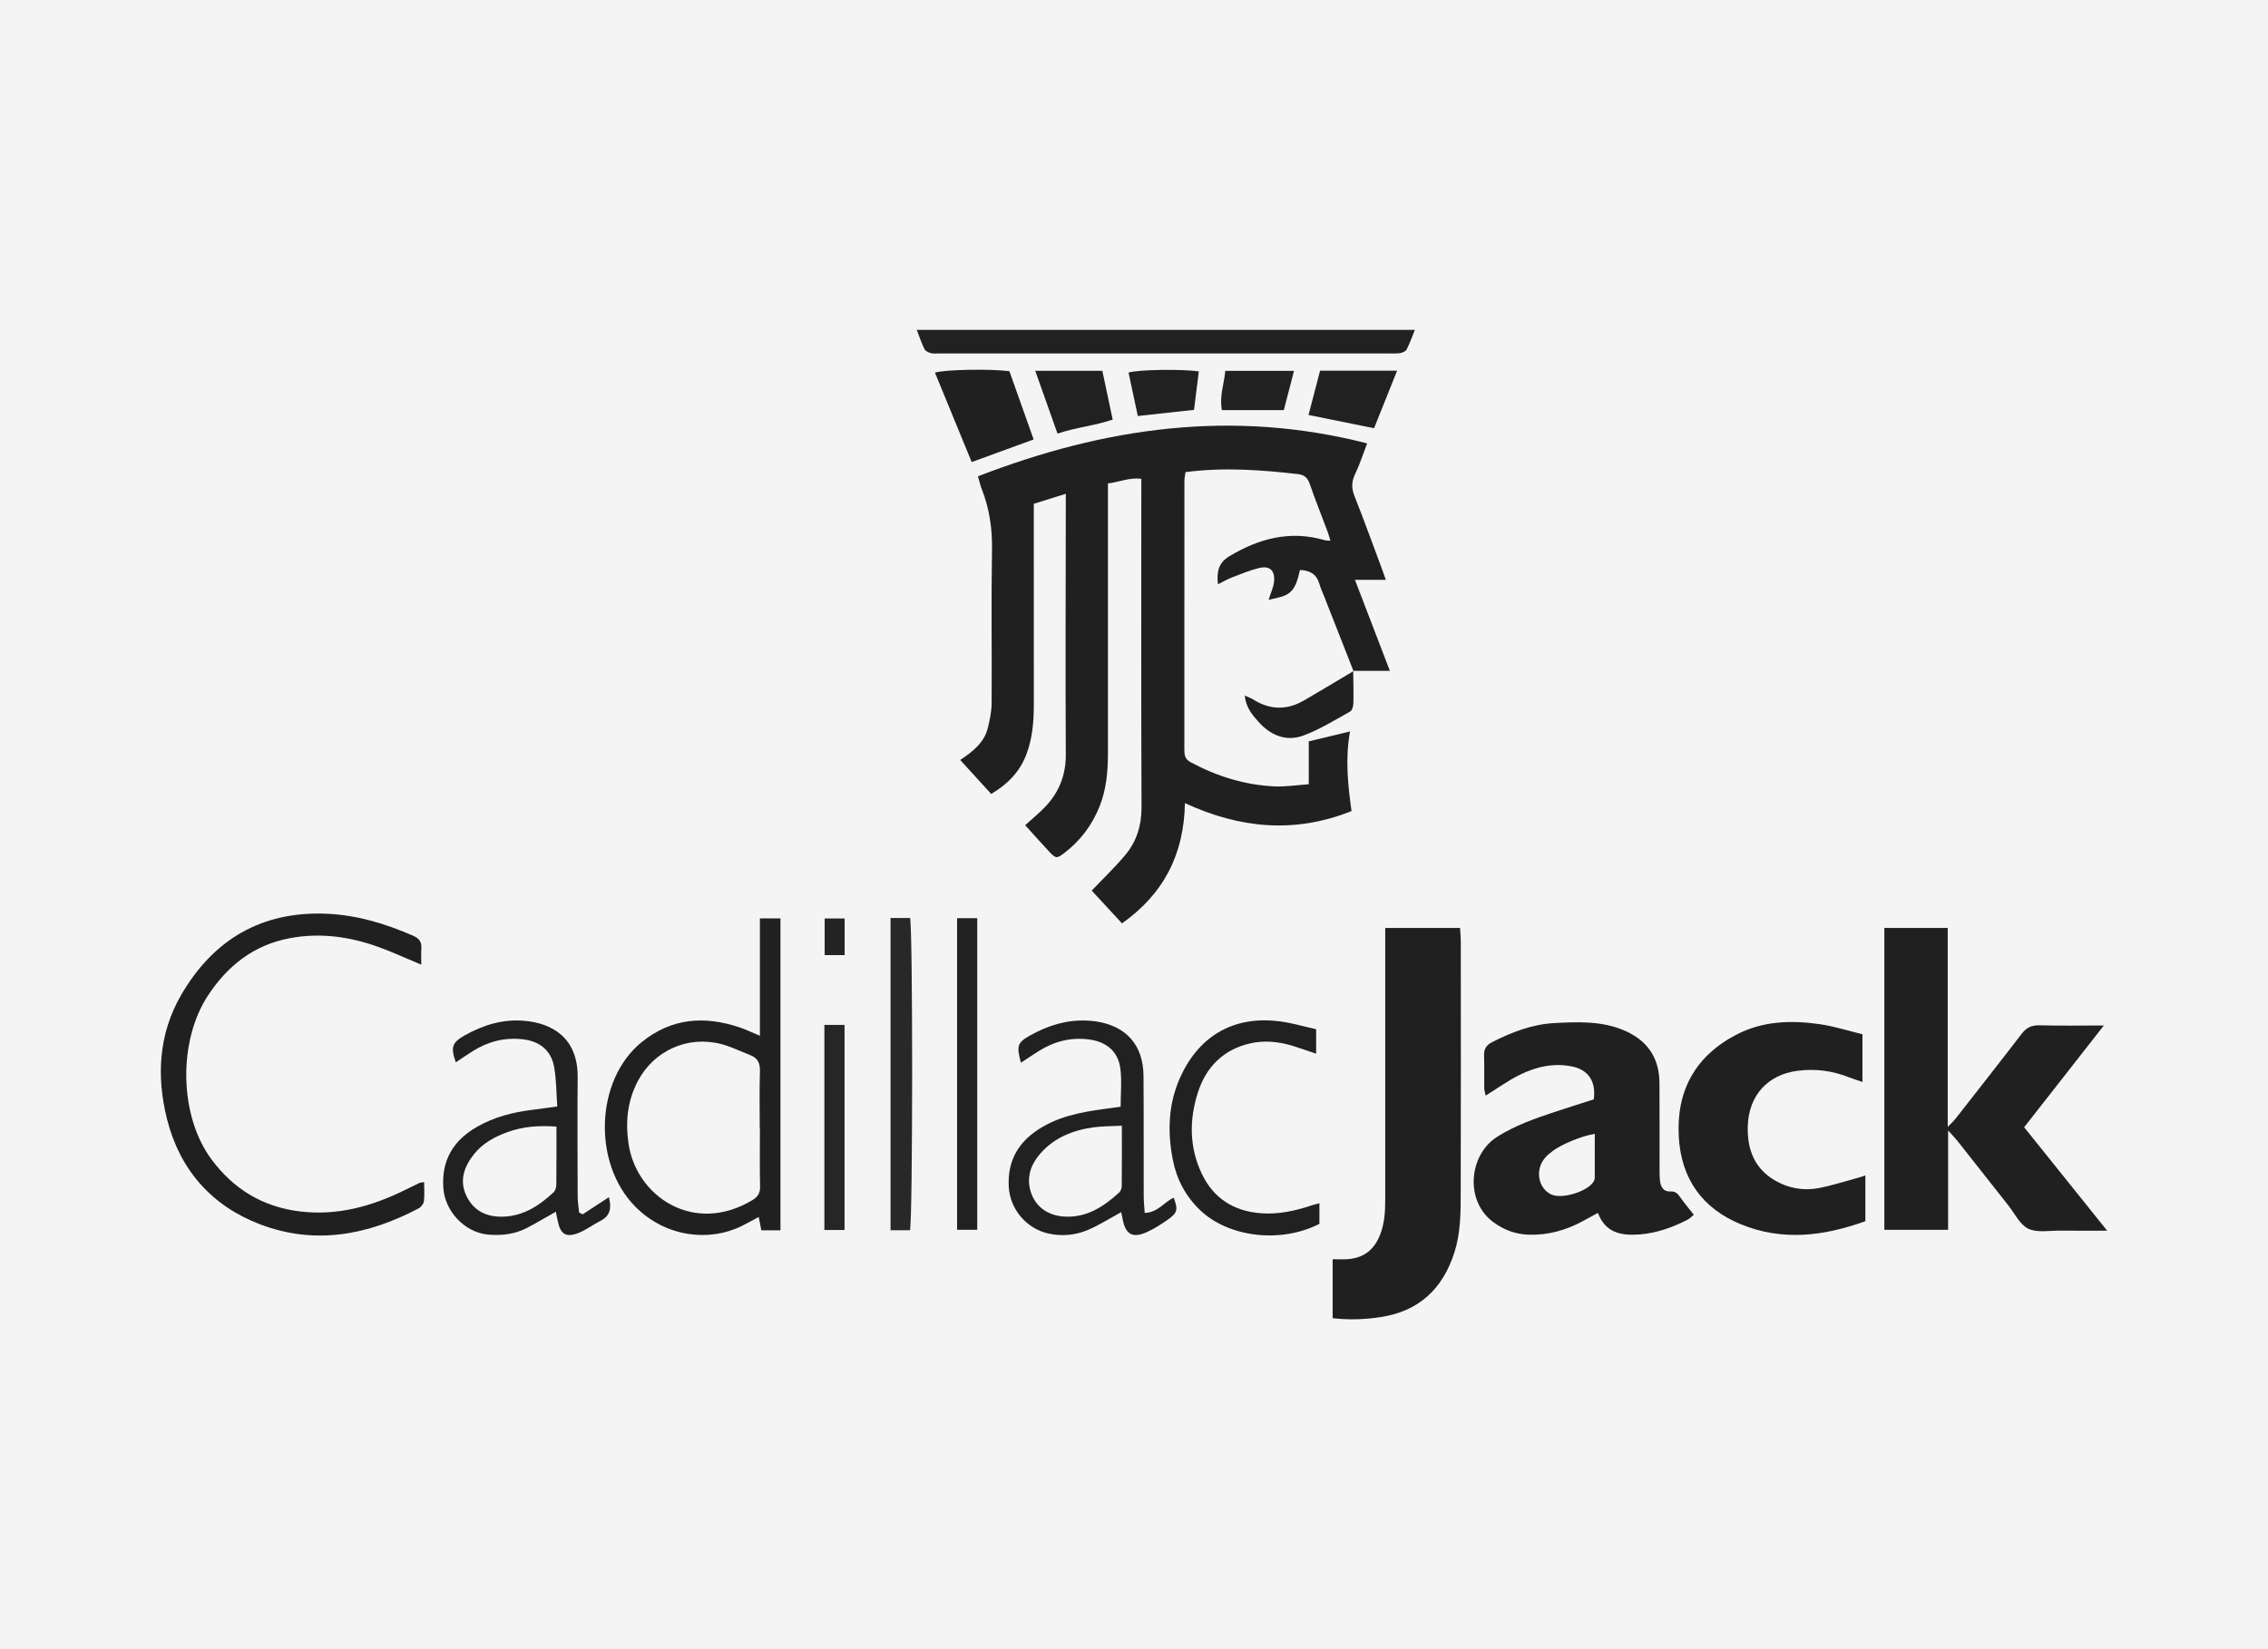 <svg width="110" height="80" viewBox="0 0 110 80" fill="none" xmlns="http://www.w3.org/2000/svg">
<rect x="0" y="0" width="110" height="80" fill="#808080" stroke="none"/>
<g clip-path="url(#clip0_4267_4361)">
<rect width="110" height="80" fill="#F4F4F4"/>
<g clip-path="url(#clip1_4267_4361)">
<path d="M65.646 32.554C65.178 31.361 64.709 30.168 64.24 28.974C64.155 28.756 64.055 28.544 63.99 28.32C63.858 27.861 63.544 27.67 63.051 27.648C62.931 28.108 62.853 28.617 62.378 28.858C62.133 28.982 61.841 29.015 61.528 29.1C61.639 28.74 61.772 28.476 61.794 28.203C61.839 27.66 61.577 27.428 61.053 27.557C60.603 27.668 60.172 27.851 59.738 28.017C59.525 28.099 59.324 28.218 59.071 28.343C59.004 27.75 59.093 27.302 59.622 26.984C61.066 26.118 62.577 25.716 64.245 26.203C64.315 26.223 64.392 26.218 64.529 26.232C64.473 26.052 64.436 25.912 64.385 25.778C64.098 25.012 63.793 24.253 63.526 23.481C63.423 23.184 63.271 23.035 62.956 22.999C61.157 22.793 59.357 22.66 57.499 22.902C57.481 23.029 57.445 23.176 57.445 23.322C57.443 27.667 57.445 32.011 57.442 36.356C57.442 36.621 57.466 36.827 57.75 36.977C59.022 37.658 60.368 38.078 61.806 38.147C62.34 38.173 62.878 38.085 63.476 38.044V35.963C64.157 35.8 64.787 35.649 65.477 35.483C65.236 36.823 65.376 38.075 65.55 39.345C62.805 40.441 60.155 40.197 57.47 38.959C57.425 41.436 56.448 43.356 54.418 44.792C53.888 44.218 53.395 43.684 52.95 43.203C53.528 42.594 54.09 42.06 54.583 41.468C55.134 40.807 55.368 40.031 55.365 39.145C55.344 34.022 55.354 28.898 55.355 23.775C55.355 23.603 55.355 23.431 55.355 23.225C54.778 23.154 54.298 23.381 53.736 23.451C53.736 23.713 53.736 23.943 53.736 24.172C53.736 28.283 53.736 32.393 53.736 36.504C53.736 37.405 53.666 38.289 53.322 39.138C52.953 40.046 52.39 40.795 51.612 41.384C51.255 41.654 51.21 41.654 50.89 41.314C50.494 40.892 50.11 40.458 49.722 40.03C50.088 39.696 50.437 39.417 50.737 39.093C51.381 38.394 51.697 37.578 51.692 36.601C51.671 32.627 51.688 28.652 51.692 24.679C51.692 24.472 51.692 24.267 51.692 23.955C51.117 24.133 50.646 24.281 50.14 24.438C50.14 24.714 50.14 24.944 50.14 25.175C50.14 28.174 50.138 31.175 50.141 34.175C50.141 34.998 50.078 35.804 49.784 36.585C49.467 37.426 48.897 38.026 48.075 38.514C47.575 37.966 47.086 37.431 46.571 36.866C47.202 36.447 47.736 36.017 47.911 35.312C48.009 34.919 48.092 34.512 48.095 34.11C48.11 31.636 48.071 29.161 48.113 26.688C48.131 25.656 47.992 24.678 47.616 23.724C47.546 23.547 47.505 23.358 47.431 23.106C53.561 20.734 59.772 19.832 66.308 21.509C66.098 22.055 65.94 22.551 65.717 23.016C65.543 23.38 65.546 23.693 65.694 24.066C66.146 25.204 66.562 26.356 66.991 27.504C67.058 27.682 67.119 27.862 67.214 28.129H65.717C66.295 29.634 66.835 31.042 67.41 32.543H65.629L65.642 32.556L65.646 32.554Z" fill="#202020"/>
<path d="M91.396 45.016H94.466V54.666C94.657 54.467 94.768 54.368 94.856 54.254C95.922 52.891 96.993 51.531 98.045 50.158C98.279 49.851 98.535 49.724 98.929 49.736C99.918 49.765 100.909 49.745 102.039 49.745C100.709 51.445 99.449 53.053 98.173 54.682C99.505 56.342 100.814 57.972 102.199 59.7C101.356 59.7 100.64 59.707 99.926 59.697C99.403 59.691 98.811 59.811 98.377 59.605C97.967 59.41 97.717 58.867 97.404 58.471C96.583 57.434 95.768 56.392 94.947 55.356C94.832 55.21 94.701 55.078 94.485 54.836V59.659H91.393V45.015L91.396 45.016Z" fill="#202020"/>
<path d="M67.184 45.016H70.814C70.828 45.25 70.85 45.457 70.85 45.664C70.852 49.751 70.858 53.84 70.846 57.928C70.844 58.879 70.836 59.834 70.538 60.76C69.967 62.535 68.812 63.614 66.937 63.895C66.183 64.008 65.437 64.037 64.635 63.944V61.087C64.847 61.087 65.054 61.093 65.261 61.087C66.096 61.057 66.641 60.663 66.942 59.881C67.149 59.344 67.185 58.785 67.185 58.218C67.184 55.453 67.185 52.689 67.185 49.924C67.185 48.523 67.185 47.121 67.185 45.72C67.185 45.508 67.185 45.297 67.185 45.019L67.184 45.016Z" fill="#202020"/>
<path d="M77.299 53.33C77.415 52.471 77.048 51.906 76.269 51.739C75.354 51.543 74.484 51.75 73.673 52.157C73.123 52.433 72.617 52.799 72.056 53.147C72.031 53.027 71.988 52.904 71.986 52.78C71.979 52.255 71.995 51.729 71.979 51.203C71.969 50.891 72.086 50.698 72.364 50.556C73.326 50.067 74.323 49.682 75.41 49.627C76.535 49.57 77.663 49.521 78.745 49.973C79.896 50.456 80.479 51.306 80.486 52.548C80.495 53.93 80.488 55.314 80.49 56.696C80.49 56.89 80.49 57.087 80.511 57.279C80.544 57.581 80.675 57.815 81.02 57.797C81.251 57.784 81.365 57.891 81.486 58.067C81.682 58.355 81.911 58.619 82.153 58.927C82.043 59.015 81.954 59.114 81.844 59.17C81.112 59.545 80.345 59.818 79.52 59.881C78.653 59.947 77.869 59.82 77.501 58.838C77.217 58.993 76.981 59.121 76.745 59.248C75.924 59.691 75.054 59.929 74.115 59.892C73.493 59.868 72.942 59.661 72.44 59.295C71.024 58.262 71.236 56.021 72.614 55.146C73.478 54.597 74.428 54.264 75.387 53.945C76.029 53.732 76.674 53.531 77.299 53.33ZM77.349 55.001C76.713 55.103 75.749 55.502 75.303 55.837C75.164 55.941 75.026 56.056 74.916 56.19C74.443 56.769 74.607 57.644 75.235 57.942C75.747 58.186 77.008 57.802 77.294 57.312C77.322 57.263 77.347 57.202 77.347 57.147C77.35 56.434 77.349 55.723 77.349 54.999V55.001Z" fill="#202020"/>
<path d="M90.331 50.171V52.486C90.066 52.394 89.851 52.328 89.643 52.246C88.848 51.935 88.032 51.834 87.185 51.943C85.731 52.129 84.817 53.143 84.769 54.617C84.732 55.756 85.094 56.697 86.113 57.278C86.753 57.642 87.469 57.773 88.2 57.636C88.751 57.532 89.29 57.36 89.834 57.214C90.034 57.16 90.232 57.096 90.472 57.022V59.239C88.45 59.969 86.44 60.215 84.423 59.385C82.559 58.617 81.544 57.179 81.424 55.168C81.291 52.932 82.209 51.239 84.21 50.193C85.486 49.526 86.867 49.483 88.252 49.681C88.956 49.782 89.642 50.005 90.332 50.171H90.331Z" fill="#202020"/>
<path d="M20.571 57.34C20.571 57.665 20.596 57.972 20.56 58.272C20.545 58.397 20.424 58.554 20.309 58.615C17.849 59.915 15.274 60.407 12.611 59.39C10.266 58.495 8.726 56.75 8.107 54.311C7.578 52.232 7.689 50.15 8.793 48.253C10.352 45.577 12.681 44.198 15.825 44.324C17.305 44.384 18.691 44.805 20.038 45.392C20.338 45.523 20.457 45.699 20.436 46.013C20.42 46.258 20.433 46.506 20.433 46.797C19.684 46.485 19.019 46.173 18.331 45.928C16.938 45.43 15.507 45.232 14.034 45.515C12.306 45.846 11.043 46.842 10.092 48.284C8.628 50.5 8.684 54.122 10.256 56.239C11.333 57.688 12.741 58.546 14.545 58.765C16.373 58.987 18.046 58.515 19.66 57.717C19.886 57.604 20.113 57.492 20.341 57.386C20.39 57.362 20.451 57.364 20.573 57.343L20.571 57.34Z" fill="#202020"/>
<path d="M37.851 59.682H36.925C36.884 59.475 36.846 59.274 36.799 59.035C36.502 59.192 36.237 59.343 35.964 59.477C34.414 60.244 32.292 60.026 30.815 58.536C28.724 56.424 28.875 52.39 31.107 50.566C32.564 49.375 34.166 49.264 35.879 49.841C36.186 49.945 36.48 50.088 36.856 50.245V44.551H37.853V59.682H37.851ZM36.857 54.755C36.857 54.755 36.852 54.755 36.848 54.755C36.848 53.822 36.829 52.887 36.857 51.953C36.869 51.564 36.742 51.32 36.388 51.183C35.92 51.002 35.463 50.773 34.981 50.647C33.356 50.223 31.719 50.961 30.938 52.438C30.428 53.402 30.327 54.416 30.487 55.493C30.863 58.031 33.643 59.929 36.492 58.218C36.743 58.067 36.875 57.88 36.865 57.557C36.842 56.624 36.857 55.69 36.857 54.755Z" fill="#202020"/>
<path d="M49.516 51.553C49.29 50.718 49.344 50.573 49.987 50.215C50.836 49.743 51.734 49.464 52.715 49.508C52.87 49.515 53.025 49.527 53.178 49.551C54.634 49.778 55.45 50.706 55.461 52.187C55.476 54.134 55.465 56.079 55.471 58.026C55.471 58.289 55.503 58.552 55.52 58.838C56.163 58.819 56.464 58.304 56.927 58.101C57.142 58.679 57.11 58.838 56.643 59.162C56.325 59.383 55.995 59.599 55.645 59.759C54.933 60.084 54.592 59.891 54.448 59.134C54.427 59.025 54.404 58.918 54.38 58.8C53.844 59.093 53.353 59.404 52.829 59.636C52.196 59.918 51.521 59.989 50.834 59.834C49.788 59.598 48.996 58.663 48.928 57.599C48.842 56.243 49.454 55.297 50.604 54.642C51.645 54.048 52.797 53.892 53.956 53.742C54.088 53.726 54.218 53.705 54.352 53.686C54.352 53.044 54.418 52.42 54.335 51.815C54.223 50.998 53.657 50.535 52.833 50.425C51.946 50.305 51.135 50.514 50.385 50.984C50.093 51.166 49.809 51.361 49.514 51.553H49.516ZM54.411 54.608C53.883 54.636 53.456 54.629 53.037 54.686C52.029 54.825 51.116 55.191 50.436 55.982C50.027 56.457 49.81 57.02 49.95 57.656C50.129 58.468 50.764 58.968 51.625 59.016C52.701 59.076 53.519 58.54 54.27 57.859C54.347 57.789 54.404 57.656 54.405 57.552C54.416 56.603 54.411 55.654 54.411 54.607V54.608Z" fill="#212121"/>
<path d="M68.624 16C68.476 16.362 68.37 16.67 68.22 16.955C68.171 17.047 68.014 17.115 67.897 17.131C67.687 17.16 67.471 17.144 67.257 17.144C60.027 17.144 52.795 17.144 45.565 17.144C45.428 17.144 45.286 17.166 45.158 17.132C45.04 17.102 44.887 17.035 44.84 16.939C44.696 16.651 44.596 16.341 44.464 16H68.624Z" fill="#212121"/>
<path d="M28.262 58.905C28.677 58.634 29.09 58.363 29.532 58.074C29.663 58.585 29.613 58.976 29.119 59.225C28.757 59.409 28.427 59.666 28.052 59.812C27.454 60.043 27.187 59.871 27.056 59.255C27.023 59.104 26.994 58.952 26.959 58.781C26.48 59.05 26.019 59.326 25.544 59.572C24.957 59.877 24.32 59.946 23.671 59.889C22.548 59.788 21.586 58.767 21.503 57.642C21.403 56.285 21.988 55.317 23.14 54.659C23.964 54.19 24.862 53.955 25.797 53.84C26.179 53.794 26.56 53.737 27.028 53.674C26.98 53.012 26.988 52.369 26.874 51.748C26.723 50.934 26.154 50.498 25.326 50.412C24.458 50.322 23.667 50.526 22.935 50.986C22.657 51.161 22.386 51.349 22.109 51.532C21.845 50.794 21.922 50.572 22.556 50.216C23.44 49.721 24.377 49.435 25.401 49.516C26.84 49.632 28.033 50.391 28.017 52.257C28 54.185 28.011 56.113 28.017 58.041C28.017 58.302 28.064 58.561 28.089 58.822C28.146 58.85 28.205 58.878 28.262 58.906V58.905ZM26.989 54.651C26.142 54.588 25.376 54.645 24.637 54.91C24.009 55.134 23.424 55.447 22.998 55.978C22.507 56.589 22.26 57.277 22.631 58.031C22.997 58.773 23.651 59.058 24.461 59.017C25.43 58.968 26.178 58.465 26.855 57.831C26.939 57.753 26.981 57.59 26.982 57.466C26.993 56.555 26.988 55.643 26.988 54.651H26.989Z" fill="#212121"/>
<path d="M63.834 49.928V51.113C63.422 50.975 63.06 50.845 62.693 50.733C62.014 50.526 61.319 50.455 60.622 50.616C59.333 50.916 58.5 51.757 58.104 52.979C57.68 54.291 57.674 55.628 58.274 56.909C58.846 58.13 59.839 58.758 61.167 58.855C62.014 58.917 62.829 58.737 63.627 58.469C63.733 58.434 63.842 58.411 63.993 58.37V59.368C62.119 60.326 59.587 60.029 58.198 58.696C57.504 58.029 57.069 57.206 56.885 56.272C56.62 54.929 56.657 53.59 57.217 52.319C58.079 50.355 59.737 49.218 62.145 49.556C62.716 49.637 63.274 49.803 63.834 49.928Z" fill="#212121"/>
<path d="M43.192 44.53H44.139C44.276 45.047 44.273 59.143 44.134 59.68H43.192V44.53Z" fill="#282828"/>
<path d="M46.42 44.541H47.397V59.656H46.42V44.541Z" fill="#212121"/>
<path d="M50.134 21.317C49.095 21.697 48.134 22.046 47.128 22.414C46.523 20.941 45.936 19.51 45.347 18.079C45.769 17.925 48.033 17.884 48.956 18.006C49.335 19.07 49.722 20.16 50.133 21.317H50.134Z" fill="#202020"/>
<path d="M39.983 49.717H40.961V59.666H39.983V49.717Z" fill="#262626"/>
<path d="M63.465 20.13C63.657 19.391 63.84 18.688 64.025 17.98H67.762C67.38 18.932 67.023 19.824 66.643 20.773C65.605 20.563 64.588 20.358 63.465 20.13Z" fill="#212121"/>
<path d="M50.21 17.987H53.465C53.626 18.746 53.789 19.515 53.966 20.354C53.102 20.651 52.199 20.727 51.29 21.034C50.924 19.999 50.577 19.021 50.21 17.987Z" fill="#212121"/>
<path d="M65.632 32.541C65.637 33.065 65.653 33.59 65.64 34.113C65.637 34.251 65.584 34.459 65.486 34.514C64.744 34.927 64.013 35.383 63.222 35.678C62.38 35.991 61.618 35.672 61.029 35.005C60.73 34.667 60.427 34.316 60.373 33.743C60.556 33.826 60.675 33.864 60.778 33.929C61.592 34.445 62.419 34.458 63.248 33.977C64.052 33.51 64.847 33.029 65.647 32.553L65.633 32.54L65.632 32.541Z" fill="#202020"/>
<path d="M57.912 19.882C56.978 19.984 56.116 20.078 55.185 20.18C55.03 19.454 54.883 18.76 54.736 18.073C55.193 17.925 57.385 17.897 58.144 18.018C58.069 18.622 57.993 19.229 57.911 19.882H57.912Z" fill="#212121"/>
<path d="M59.43 17.989H62.761C62.587 18.661 62.427 19.277 62.267 19.893H59.261C59.139 19.21 59.368 18.626 59.43 17.989Z" fill="#212121"/>
<path d="M40.966 46.332H39.997V44.555H40.966V46.332Z" fill="#242424"/>
</g>
</g>
<defs>
<clipPath id="clip0_4267_4361">
<rect width="110" height="80" fill="white"/>
</clipPath>
<clipPath id="clip1_4267_4361">
<rect width="94.4" height="48" fill="white" transform="translate(7.8 16)"/>
</clipPath>
</defs>
</svg>
